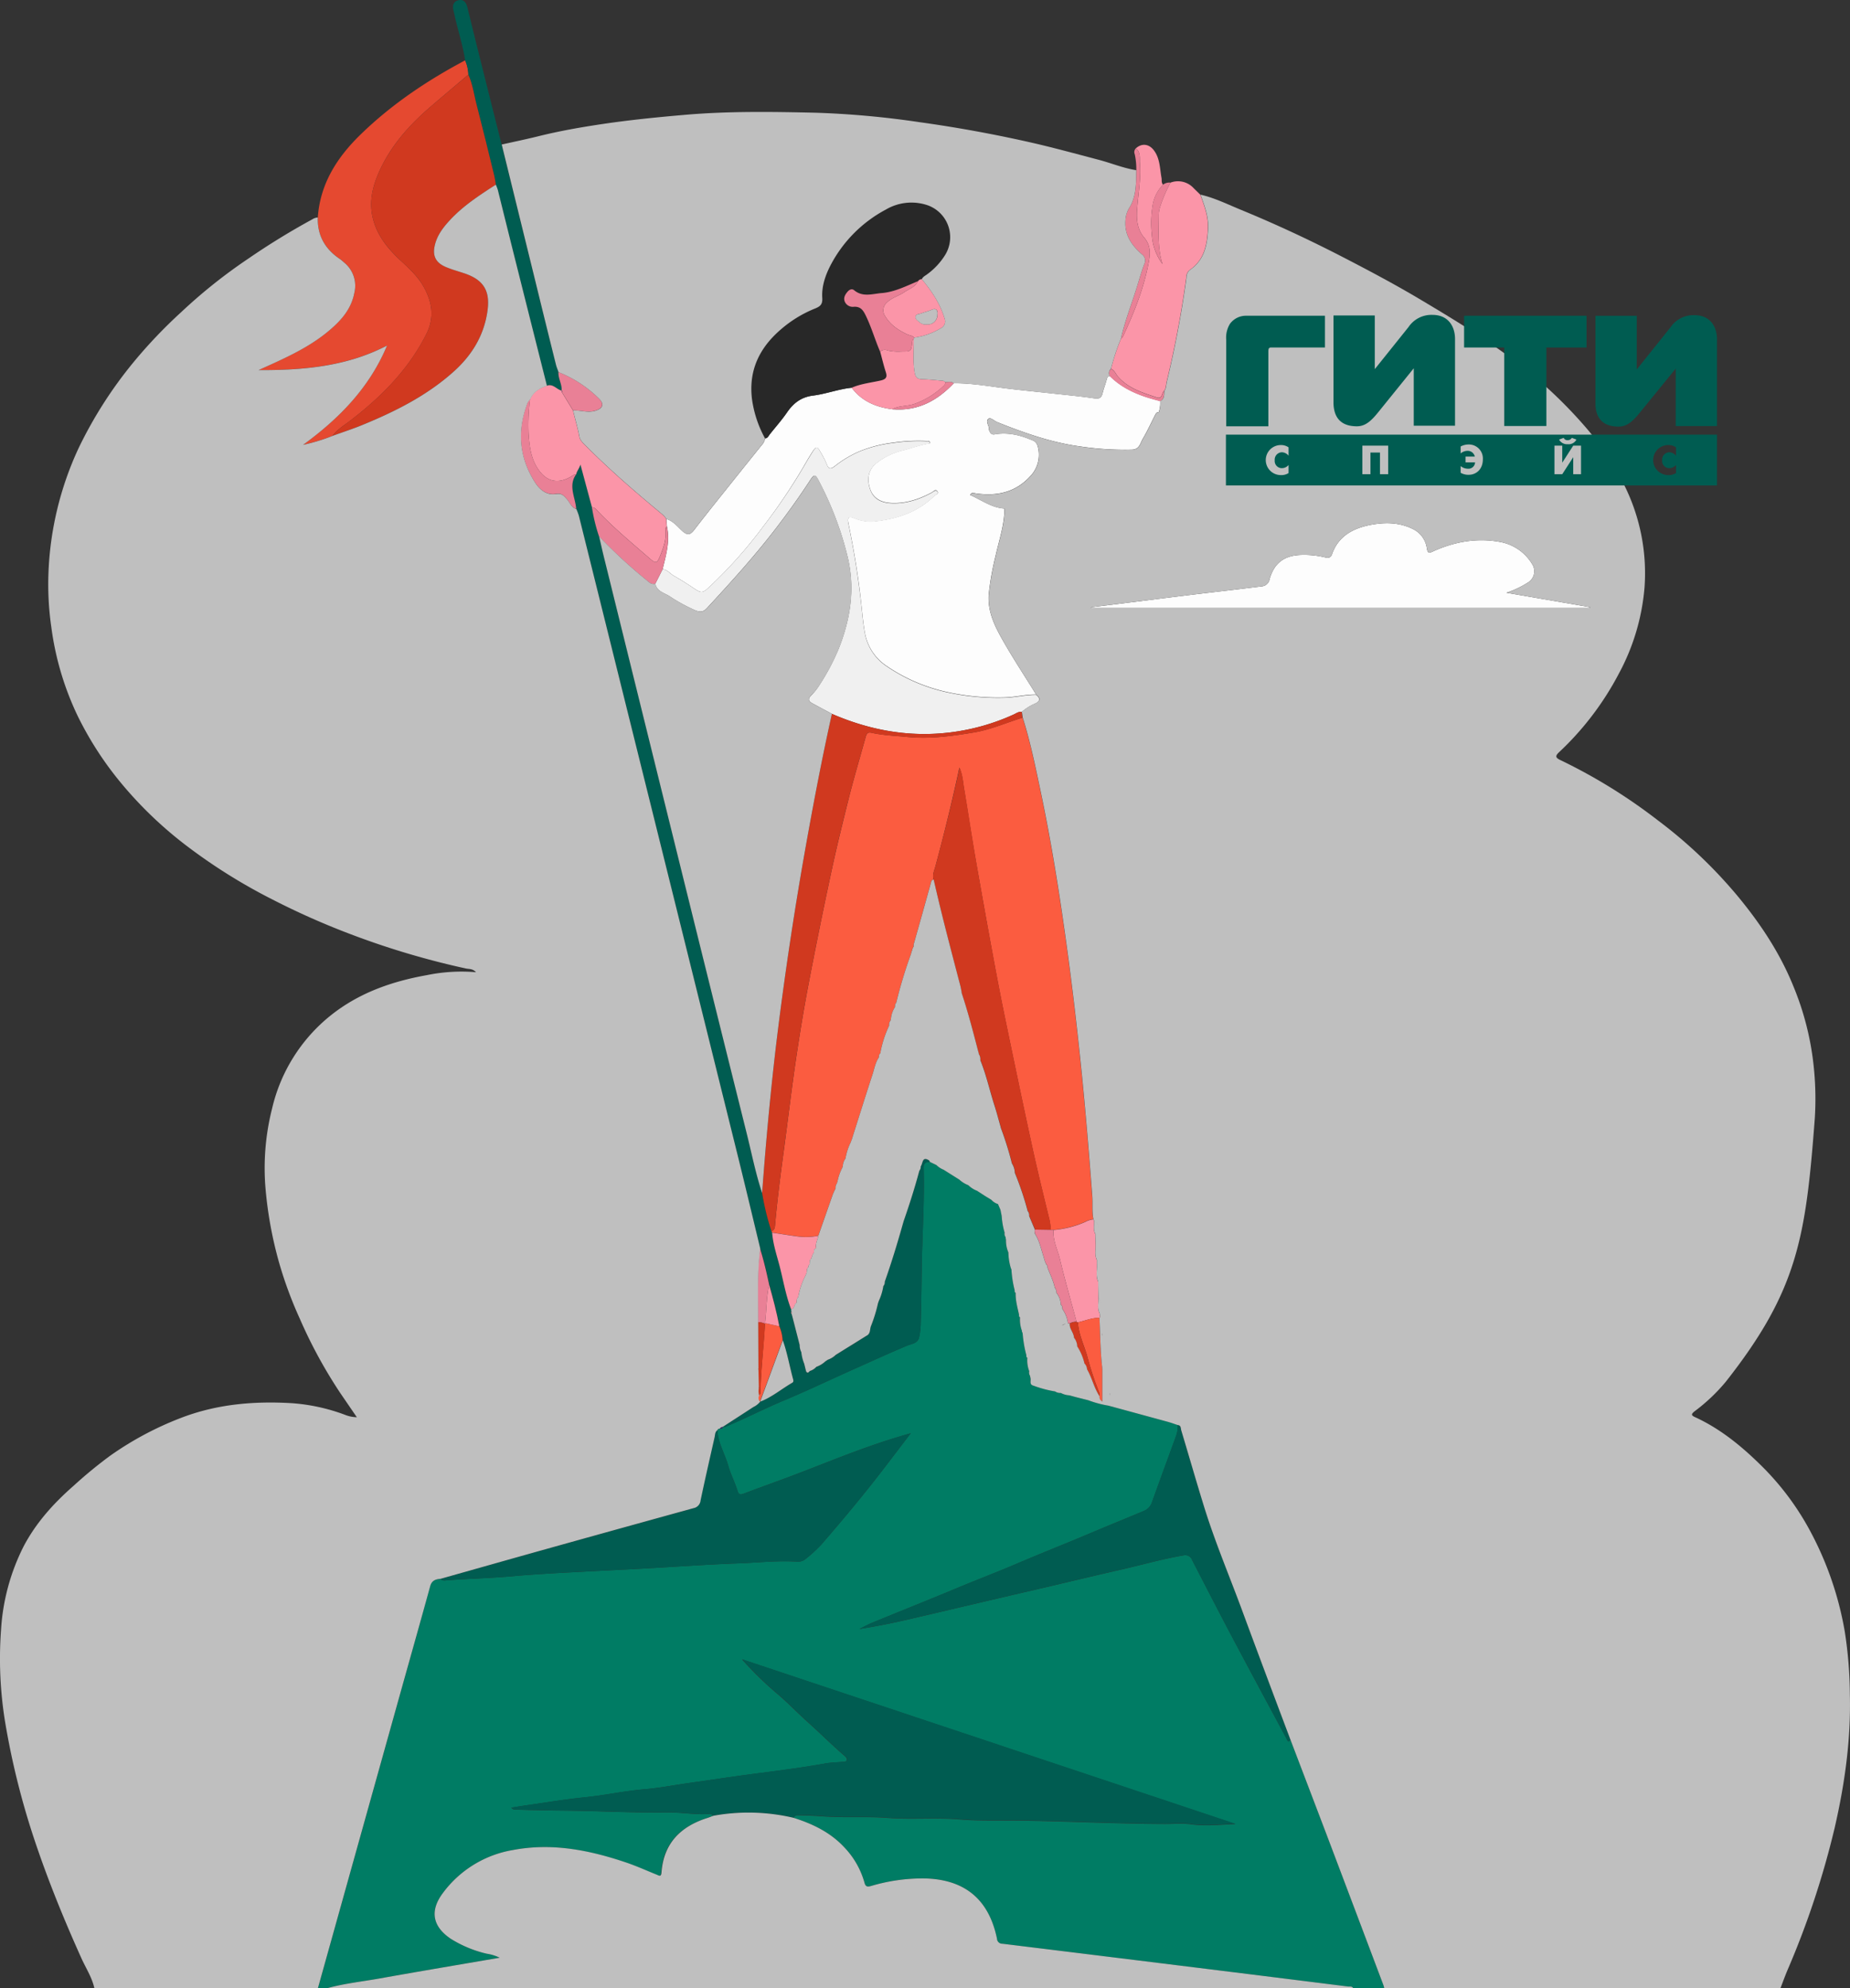 <?xml version="1.0" encoding="UTF-8"?> <svg xmlns="http://www.w3.org/2000/svg" viewBox="0 0 640.81 688.85"><rect x="0" y="0" width="640.81" height="688.85" fill="#333333" stroke="none"/> <defs> <style>.cls-1{fill:#e54930;}.cls-2{fill:#fb95a8;}.cls-3{fill:#005c51;}.cls-4{fill:#e98096;}.cls-5{fill:#007c64;}.cls-6{fill:#d0391f;}.cls-7{fill:#fb5c40;}.cls-8{fill:#312666;}.cls-9{fill:#fdfdfd;}.cls-10{fill:#f0f0f0;}.cls-11{fill:#282828;}.cls-12{fill:#bfbfbf;}</style> </defs> <g id="Слой_2" data-name="Слой 2"> <g id="Слой_1-2" data-name="Слой 1"> <path class="cls-1" d="M115.16,151a63.75,63.75,0,0,1-10.18,3.1c12.52-9.11,23-19.81,29.1-34.42-14,7.3-29.07,8.58-44.52,8.52,2.43-1.1,4.88-2.18,7.29-3.32,6.26-2.94,12.34-6.19,17.61-10.76,4-3.43,7.28-7.31,8.28-12.69a10.35,10.35,0,0,0-3.57-10.53,14.19,14.19,0,0,0-1.34-1.12c-5.17-3.43-7.93-8.14-7.75-14.44.82-11.71,6.69-20.83,14.82-28.74,10.74-10.44,23-18.68,36.22-25.69a13.53,13.53,0,0,1,1.12,4.94C158,29.45,153.78,33,149.56,36.63c-7.73,6.57-14.4,14-18.48,23.45-2,4.66-3.17,9.56-2.09,14.78,1.32,6.33,5.09,11,9.64,15.27,3,2.78,6,5.5,8.06,9.1,3,5.33,3.9,10.73,1,16.51-6.16,12.23-15.49,21.62-26.17,29.86C119.31,147.3,116.88,148.75,115.16,151Z"></path> <path class="cls-2" d="M384.83,127.77a78.76,78.76,0,0,1,3.45-10.44c.23-.23.54-.42.67-.69,3.85-8.24,7.23-16.65,8.92-25.65.6-3.16.78-6-1.63-8.78-2.11-2.46-2.61-5.73-2.4-9.12.34-5.52,1.44-11,1-16.55-.14-1.75.34-3.78-1.41-5.14,2.08-1.87,4.58-1.59,6.31.75,2.08,2.82,2,6.24,2.59,9.48.14.79-.11,1.68.54,2.36a13.14,13.14,0,0,0-3.64,7.4A37.17,37.17,0,0,0,399,81.54a18.69,18.69,0,0,0,3.68,9.94c-1.83-5.67-1.29-11.47-1.32-17.22a10.08,10.08,0,0,1,.56-2.85,49,49,0,0,1,3.52-8.14,7.35,7.35,0,0,1,8.05,1.95l2.27,2.21c1.37,3.81,2.86,7.56,2.65,11.77-.28,5.65-1.25,10.9-6.37,14.37a3.41,3.41,0,0,0-1.13,2.67,364.7,364.7,0,0,1-6.81,36.06c-.24,1-.15,2.17-.83,3.09-1,.61-.5,3-2.6,2.29-4.88-1.62-9.81-3.11-13.4-7.17C386.48,129.59,386.08,128.29,384.83,127.77Z"></path> <path class="cls-3" d="M162.24,25.87a13.53,13.53,0,0,0-1.12-4.94c-.83-5.51-2.65-10.79-3.79-16.23-.08-.41-.2-.81-.29-1.21-.36-1.57,0-2.93,1.65-3.38,1.87-.49,2.77.72,3.18,2.34.93,3.7,1.81,7.42,2.73,11.13q4.56,18.24,9.15,36.49,5.75,23.37,11.5,46.75,3.65,14.78,7.33,29.54c.22.87.59,1.71.89,2.57-.15,2.22,1.26,4.17,1.1,6.4-1.78-.39-3-2.53-5.17-1.68Q184,112.07,178.58,90.46q-3.08-12.31-6.13-24.63a16.66,16.66,0,0,0-.7-1.85c-.17-1-.27-2-.51-2.94-2-8.06-4-16.12-6-24.16C164.25,33.2,163.81,29.38,162.24,25.87Z"></path> <path class="cls-4" d="M393.43,51.4c1.75,1.36,1.27,3.39,1.41,5.14.44,5.55-.66,11-1,16.55-.21,3.39.29,6.66,2.4,9.12,2.41,2.81,2.23,5.62,1.63,8.78-1.69,9-5.07,17.41-8.92,25.65-.13.27-.44.46-.67.69C389.69,111,392.11,105,394,98.81c.75-2.46,1.46-4.93,2.37-7.33a2.68,2.68,0,0,0-.91-3.43c-3.47-3.08-6-6.66-5.62-11.64a9,9,0,0,1,1.25-4.26c2.58-4.07,2.4-8.65,2.51-13.18a24.47,24.47,0,0,0-.54-5.53A1.85,1.85,0,0,1,393.43,51.4Z"></path> <path class="cls-4" d="M405.46,63.27a49,49,0,0,0-3.52,8.14,10.08,10.08,0,0,0-.56,2.85c0,5.75-.51,11.55,1.32,17.22A18.69,18.69,0,0,1,399,81.54a37.17,37.17,0,0,1,.21-10.15,13.14,13.14,0,0,1,3.64-7.4A3.6,3.6,0,0,1,405.46,63.27Z"></path> <path class="cls-5" d="M447,602.75q6.21,16.29,12.41,32.59,9.93,26.24,19.81,52.48a7.53,7.53,0,0,1,.26,1l-10.71,0c-.41-.75-1.17-.48-1.78-.56q-29.56-3.71-59.13-7.36-30.31-3.75-60.64-7.47a1.82,1.82,0,0,1-1.89-1.75C342.51,657.89,334,651,320,650.78a62.53,62.53,0,0,0-18.2,2.6c-1.36.38-2,.34-2.4-1.27a28.93,28.93,0,0,0-6.85-12c-4.84-5.25-11-8.22-17.65-10.32.49-1.12,1.51-.85,2.38-.85,2.91,0,5.79.23,8.69.41,7.12.45,14.26-.07,21.42.47,8.27.63,16.6-.18,24.91.53,6.61.57,13.29.34,19.92.41,17.11.19,34.21,1.11,51.32,1.16,3,0,6.05-.31,9,.11,5.14.74,10.24.11,15.44-.08L257,574.88a120.65,120.65,0,0,0,12,11.75c3.69,3.09,7,6.58,10.54,9.77,4.39,3.93,8.56,8.1,13,11.93.44.38.93.83.74,1.48s-.92.56-1.48.61c-2.06.18-4.15.21-6.17.58-10.25,1.85-20.6,3-30.89,4.42-5.72.82-11.44,1.66-17.16,2.47-4.74.68-9.47,1.58-14.23,2-6.93.56-13.72,2.09-20.63,2.78s-13.58,1.83-20.36,2.79c-1.7.23-3.38.53-5.25.82a1.63,1.63,0,0,0,1.62.66q8.59.27,17.18.35c11.8.14,23.59.8,35.4.64,4.74-.07,9.43.86,14.17.52a1.44,1.44,0,0,1,1.52.64c-.7.26-1.38.55-2.09.77-9.28,2.93-15.12,8.78-15.89,18.85-.13,1.72-.87,1.11-1.73.76-3.54-1.43-7-3-10.65-4.23-12.67-4.27-25.55-6.82-39-4.29A38,38,0,0,0,153.29,656c-4.5,6.1-3.4,11.52,2.91,15.73a41.12,41.12,0,0,0,12.38,5.13,15.3,15.3,0,0,1,4.5,1.39c-14.07,2.42-27.84,4.73-41.58,7.19-6.11,1.09-12.3,1.73-18.29,3.41h-3.08q14.24-51,28.49-102c3.46-12.41,7-24.8,10.33-37.23.57-2.1,1.92-2.44,3.64-2.61.64.78,1.55.54,2.33.48,7.5-.56,15-.73,22.53-1.4,8-.72,16-1.13,24-1.55,8.92-.47,17.85-.89,26.77-1.42,9.25-.56,18.51-1.17,27.77-1.5,6.54-.24,13.08-1,19.65-.61a4.24,4.24,0,0,0,3.1-.67,48.7,48.7,0,0,0,5.55-5c7.75-8.94,15.33-18,22.51-27.44l8.65-11.33c-7.17,2-14,4.34-20.78,6.88s-13.49,5.26-20.27,7.82c-5.56,2.11-11.19,4.07-16.75,6.2-1.36.52-1.79.34-2.24-1.11-.9-2.91-2.36-5.65-3.17-8.57-1.16-4.14-3.55-7.89-3.76-12.3.08-.4.36-.51.73-.5s1.05,0,1.19-.67l-.09,0a1.87,1.87,0,0,0,1.44-.21c6.55-2.76,12.87-6,19.44-8.78,8.48-3.54,16.77-7.53,25.17-11.26,6-2.66,11.88-5.39,17.91-7.9,1.42-.59,3.63-.74,4.09-2.85a24.49,24.49,0,0,0,.54-4.43c.21-6.8.27-13.62.38-20.42.19-11.13.95-22.26.65-33.4a2.08,2.08,0,0,0,0-.25c-.14-1.58.55-2.36,2.15-2.3l2.28,1.09a7.46,7.46,0,0,0,2.5,1.63l5.42,3.41a9.85,9.85,0,0,0,3.13,1.94,8.77,8.77,0,0,0,3,1.93c1,.63,1.93,1.25,2.9,1.87l2.06,1.25a5.22,5.22,0,0,0,2.32,1.49c.28.67.57,1.33.85,2l.39,1.93.06.49a25.68,25.68,0,0,0,1,5.5,1.9,1.9,0,0,0,.34,1.53c0,.33.09.65.13,1a10.44,10.44,0,0,0,.82,4.31,20.78,20.78,0,0,0,.79,5.2l.28.79a37.14,37.14,0,0,0,1.14,7.19.7.7,0,0,0,.32.83c-.09,2.63.65,5.13,1.19,7.66a.72.72,0,0,0,.32.83,11.19,11.19,0,0,0,.66,4.66c0,.08-.07.17,0,.24a2.58,2.58,0,0,0,.2.41.19.19,0,0,0,.05.24h0a41.76,41.76,0,0,0,1.3,7.61.72.72,0,0,0,.33.84,10.48,10.48,0,0,0,.65,4.64,2.16,2.16,0,0,0,.26,1.57c.07.31.13.62.2.93.17.9-.49,2.14,1,2.51a39.56,39.56,0,0,0,7.49,2,3.27,3.27,0,0,0,2,.53,7.08,7.08,0,0,0,2.94.82l2.07.57,4.48,1.13a37,37,0,0,0,7,1.88q10.23,2.78,20.45,5.57c1.2.33,2.37.76,3.54,1.15a9.82,9.82,0,0,1-.59,3.91c-2.78,7.61-5.57,15.21-8.31,22.84a4.84,4.84,0,0,1-2.75,3c-6.07,2.55-12.17,5-18.24,7.59-8.53,3.6-17.14,7-25.66,10.64-6.83,2.93-13.79,5.57-20.65,8.43-9.85,4.11-19.76,8.06-29.63,12.11-1.51.62-2.93,1.43-4.4,2.15,6.14-.93,12.1-2.18,18-3.56,14.25-3.32,28.47-6.71,42.72-10,10.06-2.33,20.1-4.78,30.17-7.07,7.09-1.62,14.09-3.64,21.27-4.86a2.55,2.55,0,0,1,3.09,1.66c4.56,8.8,9.08,17.63,13.71,26.39,6.27,11.86,12.63,23.67,19,35.49C445.91,603,446.21,603.79,447,602.75Z"></path> <path class="cls-3" d="M248.5,495.48c.21,4.41,2.6,8.16,3.76,12.3.81,2.92,2.27,5.66,3.17,8.57.45,1.45.88,1.63,2.24,1.11,5.56-2.13,11.19-4.09,16.75-6.2,6.78-2.56,13.49-5.29,20.27-7.82s13.61-4.92,20.78-6.88l-8.65,11.33c-7.18,9.41-14.76,18.5-22.51,27.44a48.7,48.7,0,0,1-5.55,5,4.24,4.24,0,0,1-3.1.67c-6.57-.35-13.11.37-19.65.61-9.26.33-18.52.94-27.77,1.5-8.92.53-17.85.95-26.77,1.42-8,.42-16,.83-24,1.55-7.5.67-15,.84-22.53,1.4-.78.06-1.69.3-2.33-.48,11.75-3.31,23.5-6.65,35.26-9.94q26.18-7.32,52.37-14.54a3,3,0,0,0,2.4-2.68c1.54-7.32,3.21-14.61,4.86-21.91C247.67,497.05,247.58,496,248.5,495.48Z"></path> <path class="cls-6" d="M162.24,25.87c1.57,3.51,2,7.33,3,11,2.06,8,4.05,16.1,6,24.16.24,1,.34,2,.51,2.94-5.67,3.64-11.31,7.32-15.93,12.31-2.28,2.46-4.3,5.09-5.14,8.42-1,3.85.19,6.31,3.83,7.83,2,.84,4.08,1.41,6.13,2.09,6.9,2.26,9.23,6.13,8.19,13.25-1.23,8.47-5.42,15.24-11.68,20.86-9.29,8.34-20.27,13.84-31.7,18.52-3.38,1.39-6.86,2.51-10.29,3.76,1.72-2.27,4.15-3.72,6.35-5.42,10.68-8.24,20-17.63,26.17-29.86,2.91-5.78,2-11.18-1-16.51-2-3.6-5.11-6.32-8.06-9.1-4.55-4.28-8.32-8.94-9.64-15.27-1.08-5.22.07-10.12,2.09-14.78,4.08-9.41,10.75-16.88,18.48-23.45C153.78,33,158,29.45,162.24,25.87Z"></path> <path class="cls-3" d="M322.1,402.54c-1.6-.06-2.29.72-2.15,2.3a2.08,2.08,0,0,1,0,.25c.3,11.14-.46,22.27-.65,33.4-.11,6.8-.17,13.62-.38,20.42a24.49,24.49,0,0,1-.54,4.43c-.46,2.11-2.67,2.26-4.09,2.85-6,2.51-12,5.24-17.91,7.9-8.4,3.73-16.69,7.72-25.17,11.26-6.57,2.74-12.89,6-19.44,8.78a1.87,1.87,0,0,1-1.44.21L261,487.45a6.53,6.53,0,0,0,2.33-1.84l0,0c4.07-1.55,7.37-4.4,11.09-6.54.55-.31.44-.79.3-1.31-1.22-4.47-2-9.07-3.54-13.45a14.73,14.73,0,0,0-1.15-4.8c-.91-4.85-2.17-9.63-3.52-14.38-.9-4.25-1.88-8.49-3.19-12.63-2.46-10.19-4.88-20.38-7.39-30.56q-19.47-78.6-39-157.18-8.2-33.06-16.43-66.11a20.57,20.57,0,0,0-.88-2.33c-.27-4-2.84-8,0-12,.28-1.19,1.16-2.13,1.47-3.36l4,14.84a60.51,60.51,0,0,0,2.44,10c.66,2.83,1.28,5.67,2,8.49Q222,244.9,234.52,295.51q12,48.56,24.11,97.1c1.73,6.92,3.1,13.94,5.36,20.73a86.77,86.77,0,0,0,3.25,13.22l.22.47c.29,4,1.61,7.75,2.58,11.58,1.28,5,2.12,10.16,4,15l.08.89c0,.07-.09.15-.08.22a3.36,3.36,0,0,0,.14.45c.18.64.35,1.28.52,1.93.77,3,1.53,5.95,2.29,8.92a5.4,5.4,0,0,0,.58,2.5,14.48,14.48,0,0,0,1,4l.63,2.57c.49.95.9.36,1.32-.07a4.81,4.81,0,0,0,2.24-1.43,8.77,8.77,0,0,0,3.11-1.88l.87-.58a7.58,7.58,0,0,0,2.75-1.69l1.08-.67,2.92-1.82,1.63-1,5-3.12c1.39-.65,1.15-2.07,1.51-3.21a51.92,51.92,0,0,0,2.48-8l.35-1a18.57,18.57,0,0,0,1.51-5,2,2,0,0,0,.49-1.5c2.32-6.56,4.34-13.2,6.23-19.9l.31-1.08c2-5.76,3.87-11.58,5.44-17.49a2.09,2.09,0,0,0,.48-1.5c.8-1,.43-3.74,3-2C322,402.25,322.05,402.39,322.1,402.54Z"></path> <path class="cls-2" d="M205.05,175.78l-4-14.84c-.31,1.23-1.19,2.17-1.47,3.36a2.79,2.79,0,0,0-.93.27c-5.07,3.42-9.47,2.59-12.68-2.68-2.14-3.52-2.61-7.59-2.89-11.62a72.22,72.22,0,0,1,.5-11.94c1.12-2.57,3.27-3.86,5.81-4.68,2.18-.85,3.39,1.29,5.17,1.68l0,0a3.42,3.42,0,0,0,0,.46l3.93,6.43c.7,3,1.62,6,2.19,9.12.25,1.34,1.47,2.35,2.47,3.36,8.28,8.34,17.19,16,26.21,23.49a7.05,7.05,0,0,1,1.45,1.65c0,.83.09,1.67.14,2.51-.58.52-.47,1.22-.43,1.86.22,2.82-.69,5.4-1.69,7.95-1.26,3.19-1.57,3.27-4.15,1-5.94-5.17-12-10.19-17.45-15.91C206.64,176.62,206.11,175.78,205.05,175.78Z"></path> <path class="cls-4" d="M183.59,138.33a72.22,72.22,0,0,0-.5,11.94c.28,4,.75,8.1,2.89,11.62,3.21,5.27,7.61,6.1,12.68,2.68a2.79,2.79,0,0,1,.93-.27c-2.86,4-.29,8,0,12-1.76-.54-2.25-2.31-3.33-3.5s-1.76-2-3.7-1.7c-3.21.54-5.66-1.49-7.26-4-5.57-8.7-6.26-18-2.58-27.6A5.72,5.72,0,0,1,183.59,138.33Z"></path> <path class="cls-7" d="M269.94,459.48a14.46,14.46,0,0,1,1.14,4.8q-3.91,10.65-7.84,21.3l0,0a1.67,1.67,0,0,1-.37-2.16c.19-.25.53-.49.54-.74.1-8,1.12-16,1.55-24.07a1,1,0,0,1,0-.25Z"></path> <path class="cls-4" d="M263.23,432.47c1.31,4.14,2.29,8.38,3.19,12.63-1,4.37-.88,8.86-1.42,13.29a1,1,0,0,0,0,.25,5.71,5.71,0,0,0-2.47-.58C262.56,449.53,262.18,441,263.23,432.47Z"></path> <path class="cls-6" d="M262.53,458.06a5.71,5.71,0,0,1,2.47.58c-.43,8-1.45,16-1.55,24.07,0,.25-.35.49-.54.74a4.89,4.89,0,0,1-.13-2.49l.13-.18-.15-.18q-.06-3.06-.14-6.11c.05,0,.15-.1.14-.11a1.32,1.32,0,0,0-.15-.29Q262.58,466.08,262.53,458.06Z"></path> <path class="cls-8" d="M250.42,494.31c-.14.68-.68.65-1.19.67A1.56,1.56,0,0,1,250.42,494.31Z"></path> <path class="cls-7" d="M262.76,480.6l.15.18-.13.18A.22.22,0,0,1,262.76,480.6Z"></path> <path class="cls-7" d="M262.61,474.09a1.32,1.32,0,0,1,.15.29s-.09.07-.14.11A.3.3,0,0,1,262.61,474.09Z"></path> <path class="cls-7" d="M267.46,427c-.08-.15-.15-.31-.22-.47,1-.31,1.15-1.16,1.22-2,.74-8.57,1.84-17.1,3-25.62,1.41-10.41,2.63-20.84,4.15-31.23,1.32-9,2.79-18,4.49-26.9q3.72-19.5,7.9-38.91c1.85-8.66,4-17.27,6.14-25.86,1.75-6.9,3.8-13.74,5.69-20.61.29-1,.6-1.86,2-1.55,4.14.93,8.36,1.06,12.56,1.47,7.87.76,15.52-.33,23.2-1.61,5.75-1,11.07-3.39,16.62-5.07,2.6,8.17,4.31,16.56,6.08,24.93,2.65,12.52,4.87,25.14,6.8,37.8q3.69,24.29,6.33,48.71c2,18,3.51,36.08,4.88,54.16.21,2.71-.13,5.45.39,8.15a7.93,7.93,0,0,0-2.8.9,34.06,34.06,0,0,1-11,2.8l-.94,0a22.61,22.61,0,0,0-.44-3.45c-2.09-8.6-4.22-17.2-6.1-25.85-3.22-14.8-6.3-29.62-9.37-44.45-1.47-7.12-2.83-14.28-4.15-21.44q-3.07-16.71-6-33.45c-1.42-8.14-2.64-16.32-4-24.47-.37-2.19-.45-4.47-1.58-7.06C329.78,277.81,327,289,324,300.19c-.4,1.49-1.14,2.95-.58,4.56a.87.87,0,0,0-.87.7q-3,10.86-6.08,21.71l0,.7-.38.78a.42.42,0,0,0-.08.44l-.25.51c-.08.35-.17.7-.26,1.05a158.45,158.45,0,0,0-5,16.5l-.08.12.08.11a1.42,1.42,0,0,0-.47,1.29l-.09.12.06.13a9,9,0,0,0-1.42,4.23.32.32,0,0,0-.06.37,2.26,2.26,0,0,0-.56,1.67l0,.18a39.27,39.27,0,0,0-2.91,8.77l-.09.73a1.58,1.58,0,0,0-.54,1.31l0,.17c-1.24,1.82-1.57,4-2.23,6-2.47,7.56-4.84,15.16-7.25,22.75a.4.4,0,0,0-.14.41,19.93,19.93,0,0,0-1.89,5.57l-.07.12.09.1a4.66,4.66,0,0,0-1,2.78q-.17.09-.06.27a17.92,17.92,0,0,0-1.83,5.22.32.32,0,0,0-.1.38,2.34,2.34,0,0,0-.53,1.65v.2a21.23,21.23,0,0,0-.94,2c-1.68,4.76-3.33,9.52-5,14.28a20.26,20.26,0,0,1-6.59.34C273.74,428,270.6,427.5,267.46,427Z"></path> <path class="cls-9" d="M231,182.32c-.05-.84-.09-1.68-.14-2.51,2.33.7,3.81,2.63,5.48,4.15s2.72,1.42,4-.23q5-6.45,10.14-12.84,6.64-8.32,13.33-16.63a4.4,4.4,0,0,0,1.2-2.39c.91,0,1.18-.82,1.63-1.38,2-2.53,4.19-5,6-7.63,2.22-3.25,4.89-5.29,9-5.81,4.51-.56,8.82-2.26,13.38-2.71,3.51,4.68,8.42,6.71,14,7.43,8.7.79,15.54-2.85,21.35-9,6.4-.05,12.68,1.13,19,1.89,5,.6,10,1.08,15,1.63s9.87,1,14.77,1.72c1.8.27,2.41-.31,2.79-1.85s1-3.15,1.43-4.75c.17-.63.36-1.09,1.07-1.15,4.85,4.83,11,7.06,17.43,8.65a9.21,9.21,0,0,1-.49,3.86c-.7,0-1,.51-1.26,1-1.42,2.79-2.72,5.64-4.31,8.33-.88,1.49-1.08,3.6-3.76,3.69a104.89,104.89,0,0,1-18.34-1.19c-9.8-1.38-19.11-4.69-28.28-8.36-1.05-.42-2.29-1.79-3.09-1.13-1.11.92.41,2.43.23,3.73,0,.22.18.46.29.69a1.38,1.38,0,0,0,1.73.93c4.48-.75,8.72.24,12.82,2a2.92,2.92,0,0,1,1.94,1.81,10.75,10.75,0,0,1-2.22,10.44c-5.16,5.85-11.79,7.32-19.21,6.21-.62-.1-1.27-.53-1.89.56,4,1.75,7.42,4.42,11.91,4.71,0,5.62-1.86,10.9-3.05,16.29a97.66,97.66,0,0,0-2.4,13.41c-.48,6.26,2.39,11.64,5.37,16.82,3.5,6.08,7.36,11.95,11.06,17.92-3.66-.07-7.23.9-10.86,1a81.85,81.85,0,0,1-20-1.88,59.67,59.67,0,0,1-21.29-9.26,17.45,17.45,0,0,1-7.19-11.3c-.6-3.3-.87-6.72-1.25-10.08-1-9.35-2.55-18.64-4.45-27.87-.43-2.06.14-2.58,2.11-1.7a14.68,14.68,0,0,0,7.54,1c7.48-.86,14.51-3.25,20.07-8.74.47-.47,1.72-.72,1.09-1.61s-1.36.11-1.94.42c-4.39,2.36-8.95,3.89-14,3.66-3.65-.17-6.19-1.68-7.26-4.64-1.34-3.71-.7-7,2.14-9.22a23.28,23.28,0,0,1,8.61-4.27c3.32-.82,6.54-2.07,10-2.59-.26-1-.85-.75-1.3-.78a59.81,59.81,0,0,0-11.66.6A44.59,44.59,0,0,0,298,156.24a37.26,37.26,0,0,0-8.89,5.27c-1.28,1-2.14,1.13-2.74-.7a33.51,33.51,0,0,0-2.29-4.41c-1.07-2.12-1.66-1.37-2.57,0s-1.94,3.11-2.82,4.67A203.48,203.48,0,0,1,264,182.88a156.62,156.62,0,0,1-18.22,20.4c-2.44,2.29-2.8,2.32-5.69.37-2.19-1.49-4.46-2.88-6.75-4.21-1.28-.73-2.18-2.13-3.84-2.18C230.68,192.35,232.18,187.47,231,182.32Z"></path> <path class="cls-9" d="M521.8,205.35l28.93,5,0,.3H378l0-.28L391,208.76c6.23-.78,12.45-1.57,18.68-2.33,6.07-.75,12.15-1.45,18.22-2.17l9.1-1.11a3,3,0,0,0,2.77-2.55c1.65-5.7,5.27-8.26,11.18-8.35a30.78,30.78,0,0,1,8.12.87c1.12.28,1.89.1,2.33-1.15,2.16-6.18,7.16-8.87,13.09-10.08,5.11-1,10.2-1,15.05,1.46a8.68,8.68,0,0,1,4.7,6.6c.32,1.88.78,1.7,2.14,1.08,7.51-3.4,15.34-4.8,23.5-3.22a16.37,16.37,0,0,1,10.88,7.69,4.55,4.55,0,0,1-1.3,6.18A32.9,32.9,0,0,1,521.8,205.35Z"></path> <path class="cls-10" d="M229.49,197.26c1.66.05,2.56,1.45,3.84,2.18,2.29,1.33,4.56,2.72,6.75,4.21,2.89,1.95,3.25,1.92,5.69-.37A156.62,156.62,0,0,0,264,182.88a203.48,203.48,0,0,0,14.72-21.76c.88-1.56,1.84-3.14,2.82-4.67s1.5-2.17,2.57,0a33.51,33.51,0,0,1,2.29,4.41c.6,1.83,1.46,1.67,2.74.7a37.26,37.26,0,0,1,8.89-5.27,44.59,44.59,0,0,1,11.23-2.82,59.81,59.81,0,0,1,11.66-.6c.45,0,1-.18,1.3.78-3.43.52-6.65,1.77-10,2.59a23.28,23.28,0,0,0-8.61,4.27c-2.84,2.19-3.48,5.51-2.14,9.22,1.07,3,3.61,4.47,7.26,4.64,5.08.23,9.64-1.3,14-3.66.58-.31,1.38-1.22,1.94-.42s-.62,1.14-1.09,1.61c-5.56,5.49-12.59,7.88-20.07,8.74a14.68,14.68,0,0,1-7.54-1c-2-.88-2.54-.36-2.11,1.7,1.9,9.23,3.41,18.52,4.45,27.87.38,3.36.65,6.78,1.25,10.08a17.45,17.45,0,0,0,7.19,11.3,59.67,59.67,0,0,0,21.29,9.26,81.85,81.85,0,0,0,20,1.88c3.63-.08,7.2-1.05,10.86-1,1.52,1.23,1.47,2.21-.4,3.05a17.6,17.6,0,0,0-4.59,2.89c-1.08-.21-1.91.47-2.79.87a75,75,0,0,1-21.95,6.2c-14.28,1.76-27.9-.74-41-6.42-2.26-1.22-4.54-2.42-6.8-3.66-1.24-.69-1.66-1.46-.42-2.69a21.53,21.53,0,0,0,3-3.82,76.74,76.74,0,0,0,6.49-12.26c4.13-10.33,5.77-20.82,3.19-31.8a114,114,0,0,0-10.09-26.61c-1.14-2.2-1.54-2.24-2.91-.14-3.83,5.88-7.9,11.56-12.19,17.12-7.35,9.53-15.43,18.41-23.58,27.23-1.34,1.46-2.49,1.39-4.11.73a59.27,59.27,0,0,1-8.92-4.9c-1.76-1.11-4.35-1.65-4.85-4.3C227.84,200.57,228.66,198.92,229.49,197.26Z"></path> <path class="cls-6" d="M288.16,247.32c13.12,5.68,26.74,8.18,41,6.42a75,75,0,0,0,21.95-6.2c.88-.4,1.71-1.08,2.79-.87.1.67.19,1.35.29,2-5.55,1.68-10.87,4.11-16.62,5.07-7.68,1.28-15.33,2.37-23.2,1.61-4.2-.41-8.42-.54-12.56-1.47-1.41-.31-1.72.5-2,1.55-1.89,6.87-3.94,13.71-5.69,20.61-2.18,8.59-4.29,17.2-6.14,25.86q-4.17,19.41-7.9,38.91c-1.7,8.92-3.17,17.9-4.49,26.9-1.52,10.39-2.74,20.82-4.15,31.23-1.15,8.52-2.25,17.05-3,25.62-.07.82-.24,1.67-1.22,2A86.77,86.77,0,0,1,264,413.34c1.32-18.09,3-36.15,5.18-54.15q3.88-31.45,9.35-62.67C281.43,280.06,284.54,263.64,288.16,247.32Z"></path> <path class="cls-2" d="M364.93,426.14a34.06,34.06,0,0,0,11-2.8,7.93,7.93,0,0,1,2.8-.9c.09.21.18.43.26.64.07,1.51-.4,3.07.43,4.5,0,1.17.07,2.33.1,3.5.09,1.83-.47,3.71.42,5.49,0,.5,0,1,0,1.5.13,2-.47,4.05.45,6l.09,5.51c.1,1.83-.5,3.71.43,5.47.06.5.13,1,.19,1.51l-.13,0-.14,0c-2.61,0-5,1-7.48,1.58a3.16,3.16,0,0,1-.43-.16c-1.93-7.16-4-14.28-5.72-21.49C366.4,433.05,364.61,429.82,364.93,426.14Z"></path> <path class="cls-4" d="M401.86,139c-6.45-1.59-12.58-3.82-17.43-8.65a2,2,0,0,1,.4-2.53c1.25.52,1.65,1.82,2.46,2.74,3.59,4.06,8.52,5.55,13.4,7.17,2.1.7,1.59-1.68,2.6-2.29C403.14,136.71,403.42,138.2,401.86,139Z"></path> <path class="cls-11" d="M295,134.34c-4.56.45-8.87,2.15-13.38,2.71-4.07.52-6.74,2.56-9,5.81-1.81,2.66-4,5.1-6,7.63-.45.56-.72,1.36-1.63,1.38a39.36,39.36,0,0,1-4.48-13.4c-1.3-10,2.48-17.88,9.9-24.28a41.83,41.83,0,0,1,11.85-7.28c1.81-.72,2.71-1.41,2.57-3.69-.26-4,1.07-7.89,2.94-11.46A45.9,45.9,0,0,1,306.85,72.6a17.43,17.43,0,0,1,13.74-1.72,11.74,11.74,0,0,1,6.9,17.28,23.6,23.6,0,0,1-6.19,6.75c-.7.57-1.6.92-2,1.81a1.57,1.57,0,0,0-1.31.68c-4.11,1.71-8.14,3.8-12.65,4.18-3.19.27-6.54,1.5-9.51-1-.72-.6-1.6-.22-2.21.47-.84,1-1.53,2.09-1.05,3.39a3,3,0,0,0,3.23,1.87c2.12-.1,3.06,1,3.92,2.74,2.08,4.16,3.32,8.64,5.16,12.89.64,2.32,1.19,4.67,1.93,7,.58,1.78.07,2.5-1.75,2.92C301.67,132.59,298.18,132.93,295,134.34Z"></path> <path class="cls-2" d="M295,134.34c3.22-1.41,6.71-1.75,10.08-2.52,1.82-.42,2.33-1.14,1.75-2.92-.74-2.29-1.29-4.64-1.93-7a2.12,2.12,0,0,1,2.5-.49,16.12,16.12,0,0,0,4.89.37c3.36,0,3.36,0,3.72-3.42a1.29,1.29,0,0,1,.53-1c.06,4-.41,7.9.33,11.87.33,1.75,1.09,2.1,2.63,2.15,2.38.07,4.76.33,7.14.55.29,0,.56.29.84.44a1.77,1.77,0,0,1-.61,1.31,28.73,28.73,0,0,1-10,6.21c-2.57.93-5.4.57-7.84,1.88C303.38,141.05,298.47,139,295,134.34Z"></path> <path class="cls-2" d="M318,97.4a1.57,1.57,0,0,1,1.31-.68c3.44,4.15,6.41,8.57,7.94,13.81a2.59,2.59,0,0,1-1.31,3.15,23.92,23.92,0,0,1-9.26,3.29c-.64-.75-1.62-.76-2.43-1.13-3-1.41-5.77-3.2-7.54-6.14a3.56,3.56,0,0,1,.51-4.9c1.7-1.71,4-2.22,5.91-3.51C314.82,100.11,317,99.49,318,97.4Zm3.08,15a3.34,3.34,0,0,0,3.64-3.29c.16-1.29-.11-2.6-2.07-1.75-1.13.48-2.37.75-3.52,1.21-.72.29-1.88.16-2,1.17s1,1.45,1.6,2.07A3.19,3.19,0,0,0,321.05,112.41Z"></path> <path class="cls-4" d="M318,97.4c-1,2.09-3.15,2.71-4.87,3.89-1.89,1.29-4.21,1.8-5.91,3.51a3.56,3.56,0,0,0-.51,4.9c1.77,2.94,4.51,4.73,7.54,6.14.81.37,1.79.38,2.43,1.13a3.12,3.12,0,0,1-.15.39,1.29,1.29,0,0,0-.53,1c-.36,3.43-.36,3.45-3.72,3.42a16.12,16.12,0,0,1-4.89-.37,2.12,2.12,0,0,0-2.5.49c-1.84-4.25-3.08-8.73-5.16-12.89-.86-1.71-1.8-2.84-3.92-2.74a3,3,0,0,1-3.23-1.87c-.48-1.3.21-2.42,1.05-3.39.61-.69,1.49-1.07,2.21-.47,3,2.5,6.32,1.27,9.51,1C309.83,101.2,313.86,99.11,318,97.4Z"></path> <path class="cls-4" d="M198.51,142.19l-3.93-6.43s.14-.12.13-.15a1.87,1.87,0,0,0-.17-.31l0,0c.16-2.23-1.25-4.18-1.1-6.4a41.71,41.71,0,0,1,14.15,9.32c1.79,1.87,1.09,3.33-1.47,4.08S201.06,142.11,198.51,142.19Z"></path> <path class="cls-4" d="M309,141.77c2.44-1.31,5.27-1,7.84-1.88a28.73,28.73,0,0,0,10-6.21,1.77,1.77,0,0,0,.61-1.31c1,.06,2-.4,2.9.44C324.53,138.92,317.69,142.56,309,141.77Z"></path> <path class="cls-3" d="M447,602.75c-.75,1-1,.22-1.36-.36-6.32-11.82-12.68-23.63-19-35.49-4.63-8.76-9.15-17.59-13.71-26.39a2.55,2.55,0,0,0-3.09-1.66c-7.18,1.22-14.18,3.24-21.27,4.86-10.07,2.29-20.11,4.74-30.17,7.07-14.25,3.3-28.47,6.69-42.72,10-5.93,1.38-11.89,2.63-18,3.56,1.47-.72,2.89-1.53,4.4-2.15,9.87-4.05,19.78-8,29.63-12.11,6.86-2.86,13.82-5.5,20.65-8.43,8.52-3.64,17.13-7,25.66-10.64,6.07-2.56,12.17-5,18.24-7.59a4.84,4.84,0,0,0,2.75-3c2.74-7.63,5.53-15.23,8.31-22.84a9.82,9.82,0,0,0,.59-3.91c1.22.09,1,1.17,1.24,1.88,2.66,8.84,5.2,17.71,7.93,26.53,3.87,12.48,9,24.51,13.49,36.76C436,573.5,441.49,588.11,447,602.75Z"></path> <path class="cls-7" d="M373.35,458.13c2.49-.55,4.87-1.61,7.48-1.58.3,5.89.29,11.8,1,17.67l0,1.79v9.64c-.8-.59-1.07-1.13-.95-1.84a5,5,0,0,0-.17-1.47,102.73,102.73,0,0,1-4.19-12.75C375.38,465.8,373.63,462.16,373.35,458.13Z"></path> <path class="cls-3" d="M274.86,629.77a68,68,0,0,0-27.79-.72,1.44,1.44,0,0,0-1.52-.64c-4.74.34-9.43-.59-14.17-.52-11.81.16-23.6-.5-35.4-.64q-8.58-.09-17.18-.35a1.63,1.63,0,0,1-1.62-.66c1.87-.29,3.55-.59,5.25-.82,6.78-1,13.55-2.1,20.36-2.79s13.7-2.22,20.63-2.78c4.76-.38,9.49-1.28,14.23-2,5.72-.81,11.44-1.65,17.16-2.47,10.29-1.46,20.64-2.57,30.89-4.42,2-.37,4.11-.4,6.17-.58.56,0,1.26.13,1.48-.61s-.3-1.1-.74-1.48c-4.48-3.83-8.65-8-13-11.93-3.57-3.19-6.85-6.68-10.54-9.77a120.65,120.65,0,0,1-12-11.75l170.89,57c-5.2.19-10.3.82-15.44.08-2.93-.42-6-.1-9-.11-17.11,0-34.21-1-51.32-1.16-6.63-.07-13.31.16-19.92-.41-8.31-.71-16.64.1-24.91-.53-7.16-.54-14.3,0-21.42-.47-2.9-.18-5.78-.43-8.69-.41C276.37,628.92,275.35,628.65,274.86,629.77Z"></path> <path class="cls-2" d="M275.94,451.07a.53.53,0,0,0,0,.35c-1,.4-.59,2.05-1.9,2.21-1.87-4.86-2.71-10-4-15-1-3.83-2.29-7.59-2.58-11.58,3.14.47,6.28,1,9.43,1.4a20.26,20.26,0,0,0,6.59-.34c-.25,1.46-1.17,2.81-.74,4.39-.91.15-.79.85-.79,1.48l-.44.6-.51,1.51c-.7.51-.49,1.28-.59,2a1.1,1.1,0,0,0-.42,1c-.67.5-.47,1.28-.61,1.95l-.42,1a26.75,26.75,0,0,0-2.5,7.49h0C275.91,449.91,276,450.51,275.94,451.07Z"></path> <path class="cls-4" d="M227,202.22a2.41,2.41,0,0,1-2.29-.6,175.46,175.46,0,0,1-17.23-15.82,60.51,60.51,0,0,1-2.44-10c1.06,0,1.59.84,2.2,1.48,5.44,5.72,11.51,10.74,17.45,15.91,2.58,2.23,2.89,2.15,4.15-1,1-2.55,1.91-5.13,1.69-7.95,0-.64-.15-1.34.43-1.86,1.21,5.15-.29,10-1.48,14.94C228.66,198.92,227.84,200.57,227,202.22Z"></path> <path class="cls-2" d="M265,458.39c.54-4.43.44-8.92,1.42-13.29,1.35,4.75,2.61,9.53,3.52,14.38Z"></path> <path class="cls-2" d="M274.11,454.52a.45.45,0,0,1,.06.67,3.36,3.36,0,0,1-.14-.45C274,454.67,274.08,454.59,274.11,454.52Z"></path> <path class="cls-8" d="M194.54,135.3a1.87,1.87,0,0,1,.17.31s-.09.1-.13.15A3.42,3.42,0,0,1,194.54,135.3Z"></path> <path class="cls-6" d="M339,365.08a.43.43,0,0,0-.07-.46c-1.82-7-3.6-13.94-5.88-20.77l.09-.09-.06-.12c-.15-.72-.26-1.46-.45-2.18-3.19-12.2-6.43-24.4-9.21-36.71-.56-1.61.18-3.07.58-4.56,3-11.17,5.83-22.38,8.37-34.24,1.13,2.59,1.21,4.87,1.58,7.06,1.39,8.15,2.61,16.33,4,24.47q2.9,16.75,6,33.45c1.32,7.16,2.68,14.32,4.15,21.44,3.07,14.83,6.15,29.65,9.37,44.45,1.88,8.65,4,17.25,6.1,25.85a22.61,22.61,0,0,1,.44,3.45l-5.48-.09-2-4.75,0-.19a2,2,0,0,0-.52-1.54h0a107,107,0,0,0-4.46-13.26v-.19a6.44,6.44,0,0,0-1-3.06h0a113.16,113.16,0,0,0-3.85-12.35l0-.1c-.73-2.55-1.39-5.13-2.2-7.65-1.67-5.2-2.82-10.56-4.88-15.63v-.18A3.24,3.24,0,0,0,339,365.08Z"></path> <path class="cls-4" d="M358.51,426l5.48.09.94,0c-.32,3.68,1.47,6.91,2.27,10.34,1.69,7.21,3.79,14.33,5.72,21.49a4.62,4.62,0,0,0-2.36.58l-.62,0h0a11.19,11.19,0,0,0-2-5.14.31.31,0,0,0,0-.32,1.1,1.1,0,0,0-.49-1.05h0a6.84,6.84,0,0,0-1.5-4.11,2.9,2.9,0,0,0-.6-1.84c-.5-2.45-1.67-4.65-2.53-7a1,1,0,0,0-.4-1c-.15-.35-.29-.69-.44-1-.2-.66-.4-1.31-.59-2-.84-2.62-1.4-5.33-2.92-7.68,0-.27-.07-.54-.11-.81S358.47,426.21,358.51,426Z"></path> <path class="cls-6" d="M370.56,458.55a4.62,4.62,0,0,1,2.36-.58,3.16,3.16,0,0,0,.43.16c.28,4,2,7.67,3.17,11.46a102.73,102.73,0,0,0,4.19,12.75,5,5,0,0,1,.17,1.47c-1.92-2.9-2.61-6.37-4.34-9.36h0a3.1,3.1,0,0,0-.95-2.06l.05,0a19.19,19.19,0,0,0-2.54-5.94l.05-.08a5.42,5.42,0,0,0-1.13-2.88h0C371.94,461.69,370.41,460.37,370.56,458.55Z"></path> <path class="cls-12" d="M149,549.58c.57-2.1,1.92-2.44,3.64-2.61,11.75-3.31,23.5-6.65,35.26-9.94q26.18-7.32,52.37-14.54a3,3,0,0,0,2.4-2.68c1.54-7.32,3.21-14.61,4.86-21.91.19-.85.1-1.86,1-2.42.08-.4.36-.51.73-.5a1.55,1.55,0,0,1,1.12-.66c3.54-2.29,7.07-4.57,10.6-6.87a6.53,6.53,0,0,0,2.33-1.84l0,0c4.07-1.55,7.37-4.4,11.09-6.54.55-.31.44-.79.3-1.31-1.22-4.47-2-9.07-3.55-13.45q-3.91,10.65-7.84,21.3a1.69,1.69,0,0,1-.33-2.13,4.89,4.89,0,0,1-.13-2.49.22.22,0,0,1,0-.36l-.14-6.11a.3.3,0,0,1,0-.4l-.08-16c0-8.53-.35-17.08.7-25.59-2.46-10.19-4.88-20.38-7.39-30.56q-19.47-78.6-39-157.18-8.2-33.06-16.43-66.11a20.57,20.57,0,0,0-.88-2.33c-1.76-.54-2.25-2.31-3.33-3.5s-1.76-2-3.7-1.7c-3.21.54-5.66-1.49-7.26-4-5.57-8.7-6.26-18-2.58-27.6a5.72,5.72,0,0,1,.89-1.18c1.12-2.57,3.27-3.86,5.81-4.68Q184,112.07,178.58,90.46q-3.08-12.31-6.13-24.63a16.66,16.66,0,0,0-.7-1.85c-5.67,3.64-11.31,7.32-15.93,12.31-2.28,2.46-4.3,5.09-5.14,8.42-1,3.85.19,6.31,3.83,7.83,2,.84,4.08,1.41,6.13,2.09,6.9,2.26,9.23,6.13,8.19,13.25-1.23,8.47-5.42,15.24-11.68,20.86-9.29,8.34-20.27,13.84-31.7,18.52-3.38,1.39-6.86,2.51-10.29,3.76a63.75,63.75,0,0,1-10.18,3.1c12.52-9.11,23-19.81,29.1-34.42-14,7.3-29.07,8.58-44.52,8.52,2.43-1.1,4.88-2.18,7.29-3.32,6.26-2.94,12.34-6.19,17.61-10.76,4-3.43,7.28-7.31,8.28-12.69a10.35,10.35,0,0,0-3.57-10.53,14.19,14.19,0,0,0-1.34-1.12c-5.17-3.43-7.93-8.14-7.75-14.44a3.59,3.59,0,0,0-1.85.6A251.19,251.19,0,0,0,86,89.61a183,183,0,0,0-23.28,18.57,170.53,170.53,0,0,0-16.32,17.13,147.19,147.19,0,0,0-19.2,30,112.31,112.31,0,0,0-10.42,43.38,103.31,103.31,0,0,0,1,18.6,101.81,101.81,0,0,0,9.17,30.84,116.92,116.92,0,0,0,15.25,23.47,137.55,137.55,0,0,0,21.87,21,193.41,193.41,0,0,0,30.24,19,261.87,261.87,0,0,0,27,12,280.42,280.42,0,0,0,40,11.92c1.1.25,2.39,0,3.56,1.3a59.59,59.59,0,0,0-16.93,1C135.7,340,124.23,344,114.38,351.93A58.18,58.18,0,0,0,94.26,384,84,84,0,0,0,92,412.09a137.94,137.94,0,0,0,4.73,25.55,139.59,139.59,0,0,0,7.07,19.12,166.12,166.12,0,0,0,14.1,25.91L123.6,491a11.66,11.66,0,0,1-4.19-.87,65.59,65.59,0,0,0-18.37-4c-13.17-.78-26.14.34-38.63,5.21a111.77,111.77,0,0,0-24.26,13,155.41,155.41,0,0,0-12.67,10.42c-6.93,6.08-13,12.79-17.31,21A73.83,73.83,0,0,0,.35,564.82a136.26,136.26,0,0,0,1.46,32,268.74,268.74,0,0,0,10.3,41.11c4.62,13.77,10.09,27.18,16.05,40.42,1.55,3.45,3.67,6.67,4.53,10.42l77.44,0q14.24-51,28.49-102C142.08,574.4,145.59,562,149,549.58Z"></path> <path class="cls-12" d="M250.42,494.31h-.07l0,0Z"></path> <path class="cls-12" d="M192.58,126.36c.22.87.59,1.71.89,2.57a41.71,41.71,0,0,1,14.15,9.32c1.79,1.87,1.09,3.33-1.47,4.08s-5.09-.22-7.64-.14c.7,3,1.62,6,2.19,9.12.25,1.34,1.47,2.35,2.47,3.36,8.28,8.34,17.19,16,26.21,23.49a7.05,7.05,0,0,1,1.45,1.65c2.33.7,3.81,2.63,5.48,4.15s2.72,1.42,4-.23q5-6.45,10.14-12.84,6.64-8.32,13.33-16.63a4.4,4.4,0,0,0,1.2-2.39,39.36,39.36,0,0,1-4.48-13.4c-1.3-10,2.48-17.88,9.9-24.28a41.83,41.83,0,0,1,11.85-7.28c1.81-.72,2.71-1.41,2.57-3.69-.26-4,1.07-7.89,2.94-11.46A45.9,45.9,0,0,1,306.85,72.6a17.43,17.43,0,0,1,13.74-1.72,11.74,11.74,0,0,1,6.9,17.28,23.77,23.77,0,0,1-6.19,6.76c-.7.56-1.6.91-2,1.8,3.44,4.15,6.41,8.57,7.94,13.81a2.59,2.59,0,0,1-1.31,3.15,23.92,23.92,0,0,1-9.26,3.29,3.12,3.12,0,0,1-.15.39c.06,4-.41,7.9.33,11.87.33,1.75,1.09,2.1,2.63,2.15,2.38.07,4.76.33,7.14.55.29,0,.56.29.84.44,1,.06,2-.4,2.9.44,6.4-.05,12.68,1.13,19,1.89,5,.6,10,1.08,15,1.63s9.87,1,14.77,1.72c1.8.27,2.41-.31,2.79-1.85s1-3.15,1.43-4.75c.17-.63.36-1.09,1.07-1.15a2,2,0,0,1,.4-2.53,78.76,78.76,0,0,1,3.45-10.44C389.69,111,392.11,105,394,98.81c.75-2.46,1.46-4.93,2.37-7.33a2.68,2.68,0,0,0-.91-3.43c-3.47-3.08-6-6.66-5.62-11.64a9,9,0,0,1,1.25-4.26c2.58-4.07,2.4-8.65,2.51-13.18-4.52-.71-8.74-2.49-13.14-3.64-8.08-2.12-16.13-4.34-24.29-6.17q-18.76-4.21-37.78-6.85a311.71,311.71,0,0,0-36-3.26c-15-.34-30.05-.57-45.07.73-9.56.82-19.1,1.77-28.58,3.18-7.58,1.13-15.15,2.45-22.61,4.33-4.08,1-8.22,1.86-12.34,2.78q5.75,23.37,11.5,46.75Q188.9,111.6,192.58,126.36Z"></path> <path class="cls-12" d="M467,688.24q-29.56-3.71-59.13-7.36-30.31-3.75-60.64-7.47a1.82,1.82,0,0,1-1.89-1.75C342.51,657.89,334,651,320,650.78a62.53,62.53,0,0,0-18.2,2.6c-1.36.38-2,.34-2.4-1.27a28.93,28.93,0,0,0-6.85-12c-4.84-5.25-11-8.22-17.65-10.32a68,68,0,0,0-27.79-.72c-.7.26-1.38.55-2.09.77-9.28,2.93-15.12,8.78-15.89,18.85-.13,1.72-.87,1.11-1.73.76-3.54-1.43-7-3-10.65-4.23-12.67-4.27-25.55-6.82-39-4.29A38,38,0,0,0,153.29,656c-4.5,6.1-3.4,11.52,2.91,15.73a41.12,41.12,0,0,0,12.38,5.13,15.3,15.3,0,0,1,4.5,1.39c-14.07,2.42-27.84,4.73-41.58,7.19-6.11,1.09-12.3,1.73-18.29,3.41l4,0H427.54q20.59,0,41.19-.05C468.32,688.05,467.56,688.32,467,688.24Z"></path> <path class="cls-12" d="M284,237.15a76.74,76.74,0,0,0,6.49-12.26c4.13-10.33,5.77-20.82,3.19-31.8a114,114,0,0,0-10.09-26.61c-1.14-2.2-1.54-2.24-2.91-.14-3.83,5.88-7.9,11.56-12.19,17.12-7.35,9.53-15.43,18.41-23.58,27.23-1.34,1.46-2.49,1.39-4.11.73a59.27,59.27,0,0,1-8.92-4.9c-1.76-1.11-4.35-1.65-4.85-4.3a2.41,2.41,0,0,1-2.29-.6,175.46,175.46,0,0,1-17.23-15.82c.66,2.83,1.28,5.67,2,8.49Q222,244.9,234.52,295.51q12,48.56,24.11,97.1c1.73,6.92,3.1,13.94,5.36,20.73,1.32-18.09,3-36.15,5.18-54.15q3.88-31.45,9.35-62.67c2.91-16.46,6-32.88,9.64-49.2-2.26-1.22-4.54-2.42-6.8-3.66-1.24-.69-1.66-1.46-.42-2.69A21.53,21.53,0,0,0,284,237.15Z"></path> <path class="cls-12" d="M321.05,112.41a3.34,3.34,0,0,0,3.64-3.29c.16-1.29-.11-2.6-2.07-1.75-1.13.48-2.37.75-3.52,1.21-.72.29-1.88.16-2,1.17s1,1.45,1.6,2.07A3.19,3.19,0,0,0,321.05,112.41Z"></path> <path class="cls-12" d="M640.76,587A146.37,146.37,0,0,0,639,565.26a114.47,114.47,0,0,0-12.72-36.18,94.57,94.57,0,0,0-16.2-21.31c-6.78-6.7-14.16-12.77-22.95-16.8-1.3-.59-1.42-1-.19-2a62.66,62.66,0,0,0,10.81-10.22c25-31.72,27.75-50.22,30.86-91.17a106.8,106.8,0,0,0-.3-17.42,99.18,99.18,0,0,0-7.14-28.54c-4.58-11.32-11.23-21.4-19-30.83a164.44,164.44,0,0,0-27.87-26.55,189.06,189.06,0,0,0-33.81-20.91c-1.76-.83-1.81-1.45-.44-2.74a102.13,102.13,0,0,0,20.58-27,76,76,0,0,0,9-30A68.23,68.23,0,0,0,562,166.87a97.4,97.4,0,0,0-13.28-19.45A157.53,157.53,0,0,0,528.48,128c-11.34-9.09-23.76-16.64-36.22-24.07-8.61-5.14-17.48-9.87-26.39-14.48C454.15,83.37,442.18,77.77,430,72.76c-4.66-1.91-9.21-4.19-14.18-5.33,1.37,3.81,2.86,7.56,2.65,11.77-.28,5.65-1.25,10.9-6.37,14.37a3.41,3.41,0,0,0-1.13,2.67,364.7,364.7,0,0,1-6.81,36.06c-.24,1-.15,2.17-.83,3.09-.15,1.32.13,2.81-1.43,3.56a9.21,9.21,0,0,1-.49,3.86h0c-.7,0-1,.51-1.26,1-1.42,2.79-2.72,5.64-4.31,8.33-.88,1.49-1.08,3.6-3.76,3.69a104.89,104.89,0,0,1-18.34-1.19c-9.8-1.38-19.11-4.69-28.28-8.36-1.05-.42-2.29-1.79-3.09-1.13-1.11.92.41,2.43.23,3.73,0,.22.18.46.29.69a1.38,1.38,0,0,0,1.73.93c4.48-.75,8.72.24,12.82,2a2.92,2.92,0,0,1,1.94,1.81,10.75,10.75,0,0,1-2.22,10.44c-5.16,5.86-11.79,7.32-19.21,6.21-.62-.1-1.27-.53-1.89.56,4,1.75,7.42,4.42,11.91,4.71,0,5.62-1.86,10.9-3.05,16.29a97.66,97.66,0,0,0-2.4,13.41c-.48,6.26,2.39,11.64,5.37,16.82,3.5,6.08,7.36,11.95,11.06,17.92,1.52,1.23,1.47,2.21-.4,3.05a17.6,17.6,0,0,0-4.59,2.89c.1.67.19,1.35.29,2,2.6,8.17,4.31,16.56,6.08,24.93,2.65,12.52,4.87,25.14,6.8,37.8q3.69,24.29,6.33,48.71c2,18,3.51,36.08,4.88,54.16.21,2.71-.13,5.45.39,8.15.09.21.18.43.26.64,1.52.9,1.78,1.91,1.36,3,.42-1.08.16-2.09-1.36-3,.07,1.51-.4,3.07.43,4.5,0,1.17.07,2.33.1,3.5a2.4,2.4,0,0,1,1.15,3.36c-.09.24-.18.48-.28.71.1-.23.19-.47.28-.71a2.4,2.4,0,0,0-1.15-3.36c.09,1.83-.47,3.71.42,5.49,0,.5,0,1,0,1.5a3.76,3.76,0,0,1,1.1,3.31,12.6,12.6,0,0,1-.44,1.92,12.6,12.6,0,0,0,.44-1.92,3.76,3.76,0,0,0-1.1-3.31c.13,2-.47,4.05.45,6,0,1.84.06,3.67.1,5.51a4.18,4.18,0,0,1,.86,4.06,4.16,4.16,0,0,0-.87-4.06c.1,1.83-.5,3.71.43,5.47.08-.24.17-.47.24-.71-.07.24-.16.47-.24.71.06.5.13,1,.19,1.51h0l-.13,0-.14,0c.3,5.89.29,11.8,1,17.67h0l0,1.79h0v9.64c-.8-.59-1.07-1.13-.95-1.84-1.92-2.9-2.61-6.37-4.34-9.36h0a3.1,3.1,0,0,0-.95-2.06l.05,0h0a19.19,19.19,0,0,0-2.54-5.94l.05-.08h0a5.38,5.38,0,0,0-1.13-2.87l0,0h0c-.1-1.75-1.63-3.07-1.48-4.89l-.61,0a11.22,11.22,0,0,0-2-5.13.31.31,0,0,0,0-.32.88.88,0,0,1-.26-.19.88.88,0,0,0,.26.19,1.1,1.1,0,0,0-.49-1.05h0a6.84,6.84,0,0,0-1.5-4.11,2.9,2.9,0,0,0-.6-1.84c-1.39-1.14-2.63-2.33-3-3.84.37,1.51,1.61,2.7,3,3.84-.5-2.45-1.67-4.65-2.53-7a1,1,0,0,0-.4-1h0c-.15-.35-.29-.69-.44-1-.2-.66-.4-1.31-.59-2a17.84,17.84,0,0,1-2.23-3.55,17.84,17.84,0,0,0,2.23,3.55c-.84-2.62-1.4-5.33-2.92-7.68a7,7,0,0,0,0,1.11,7,7,0,0,1,0-1.11l-.11-.81h0c0-.19.09-.37.13-.55l-2-4.75,0-.19h0a2.05,2.05,0,0,0-.51-1.53,106.46,106.46,0,0,0-4.46-13.26v-.19h0a6.5,6.5,0,0,0-1-3.05h0a113.16,113.16,0,0,0-3.85-12.35l0-.1-.14,0-.29,0,.29,0,.14,0c-.73-2.55-1.39-5.13-2.2-7.65-1.67-5.2-2.82-10.56-4.88-15.63v-.18a1.37,1.37,0,0,1-.26-.2,1.37,1.37,0,0,0,.26.2,3.24,3.24,0,0,0-.57-2.07.43.43,0,0,0-.07-.46c-1.82-7-3.6-13.94-5.88-20.77l.09-.09-.06-.12a11.24,11.24,0,0,0-1.32.09,11.24,11.24,0,0,1,1.32-.09c-.15-.72-.26-1.46-.45-2.18-3.19-12.2-6.43-24.4-9.21-36.71a.87.87,0,0,0-.87.7q-3,10.86-6.08,21.71l0,.7c-.13.26-.26.52-.38.78a.42.42,0,0,0-.08.44l-.25.52c-.08.34-.17.69-.26,1a158.45,158.45,0,0,0-5,16.5l-.08.12.08.11a1.42,1.42,0,0,0-.47,1.29l-.09.12.06.13a9,9,0,0,0-1.42,4.23.32.32,0,0,0-.06.37,2.26,2.26,0,0,0-.56,1.67l0,.18a39.27,39.27,0,0,0-2.91,8.77l-.09.73a1.58,1.58,0,0,0-.54,1.31l0,.17c-1.24,1.82-1.57,4-2.23,6-2.47,7.56-4.84,15.16-7.25,22.75a.4.4,0,0,0-.14.41,19.93,19.93,0,0,0-1.89,5.57l-.07.12.09.1a4.66,4.66,0,0,0-1,2.78q-.17.09-.06.27a17.92,17.92,0,0,0-1.83,5.22.32.32,0,0,0-.1.38,2.29,2.29,0,0,0-.52,1.65v.19a4.54,4.54,0,0,0,.46,1.75,4.54,4.54,0,0,1-.46-1.74,21.23,21.23,0,0,0-.94,2c-1.68,4.76-3.33,9.52-5,14.28-.25,1.46-1.17,2.81-.74,4.39-.91.15-.79.85-.79,1.48l-.44.6-.51,1.51a2.93,2.93,0,0,1,.56.39,2.93,2.93,0,0,0-.56-.39c-.7.51-.49,1.28-.59,2a1.1,1.1,0,0,0-.42,1l.22.12-.22-.12c-.67.5-.47,1.28-.61,1.95l-.42,1h0a26.75,26.75,0,0,0-2.5,7.49h0c-.56.38-.5,1-.53,1.53a.53.53,0,0,0,0,.35h0c-1,.4-.59,2.05-1.9,2.21l.08.89a.45.45,0,0,1,.06.67c.18.64.35,1.28.52,1.93.77,3,1.53,5.95,2.29,8.92a5.4,5.4,0,0,0,.58,2.5,14.48,14.48,0,0,0,1,4l.63,2.57c.49.95.9.36,1.32-.07a4.81,4.81,0,0,0,2.24-1.43,8.77,8.77,0,0,0,3.11-1.88l.87-.58a7.58,7.58,0,0,0,2.75-1.69h0l1.08-.67a5.36,5.36,0,0,1-.06-.71,5.36,5.36,0,0,0,.06.71l2.92-1.82h0l1.63-1,5-3.12c1.39-.65,1.15-2.07,1.51-3.21a51.92,51.92,0,0,0,2.48-8c.11-.34.23-.69.35-1a18.57,18.57,0,0,0,1.51-5,2,2,0,0,0,.49-1.5c2.32-6.56,4.34-13.2,6.23-19.9l.31-1.08c2-5.76,3.87-11.58,5.44-17.49a2.09,2.09,0,0,0,.48-1.5c.8-1,.43-3.74,3-2,.06.15.11.29.16.44l2.28,1.09a7.46,7.46,0,0,0,2.5,1.63l5.42,3.41a9.85,9.85,0,0,0,3.13,1.94,8.77,8.77,0,0,0,3,1.93c1,.63,1.93,1.25,2.9,1.87l2.06,1.25a5.22,5.22,0,0,0,2.32,1.49c.28.67.57,1.33.85,2l.39,1.93.06.49a25.68,25.68,0,0,0,1,5.5,1.9,1.9,0,0,0,.34,1.53c0,.33.09.65.13,1a10.29,10.29,0,0,0,.83,4.31,20.32,20.32,0,0,0,.78,5.2c.09.26.19.52.28.79a37.14,37.14,0,0,0,1.14,7.19.7.7,0,0,0,.32.83c-.09,2.63.65,5.13,1.19,7.66a.72.72,0,0,0,.32.83,11.19,11.19,0,0,0,.66,4.66h0c0,.08-.07.17,0,.24a2.58,2.58,0,0,0,.2.41.19.19,0,0,0,.05.24h0a41.76,41.76,0,0,0,1.3,7.61.72.72,0,0,0,.33.84,10.48,10.48,0,0,0,.65,4.64,2.16,2.16,0,0,0,.26,1.57l.2.93c.17.9-.49,2.14,1,2.51a39.56,39.56,0,0,0,7.49,2,3.27,3.27,0,0,0,2,.53,7.08,7.08,0,0,0,2.94.82l2.07.57,4.48,1.13a37,37,0,0,0,7,1.88c.16-.74.31-1.48.43-2.21-.12.73-.27,1.47-.43,2.21q10.23,2.78,20.45,5.57c1.2.33,2.37.76,3.55,1.15,1.21.09,1,1.17,1.23,1.88,2.66,8.84,5.2,17.71,7.93,26.53,3.87,12.48,9,24.51,13.49,36.76C436,573.5,441.49,588.11,447,602.75q6.21,16.29,12.41,32.59,9.93,26.24,19.81,52.48a7.53,7.53,0,0,1,.26,1c.75,0,1.5.07,2.24.07h133c.66,0,1.32-.05,2-.08.84-2.16,1.62-4.34,2.53-6.48a299.45,299.45,0,0,0,16.23-49C639,618.06,641.15,602.71,640.76,587ZM281.85,436.83a1.23,1.23,0,0,0-.26-.35A1.23,1.23,0,0,1,281.85,436.83Zm-1.11,2.82a1.44,1.44,0,0,0-.33-.32A1.44,1.44,0,0,1,280.74,439.65Zm-1,4.93a2.66,2.66,0,0,0-.07-.39A2.66,2.66,0,0,1,279.74,444.58Zm21.53,11.33a2.3,2.3,0,0,0-.32-.15,2.3,2.3,0,0,1,.32.15Zm-.48.29-.11-.05h0Zm-7.3,10.53c0-.08,0-.17,0-.25C293.48,466.56,293.49,466.65,293.49,466.73ZM356.26,421a.64.64,0,0,0,.16.11A.64.64,0,0,1,356.26,421Zm-2.84,22.89c.36,0,.47-.44.47-.84,0-.74-.36-1.29-1.16-1.35.8.06,1.12.61,1.16,1.35C353.89,443.4,353.78,443.82,353.42,443.84ZM356,425.5a1.57,1.57,0,0,0,1.6,1.1A1.57,1.57,0,0,1,356,425.5Zm15.92,38.6a1,1,0,0,0,.12-.46A1,1,0,0,1,371.93,464.1Zm-4-5c.5-.2.87-.44,1.23-.57C368.84,458.7,368.47,458.94,368,459.14Zm-.35-6.37a1,1,0,0,1-.17-.44A1,1,0,0,0,367.62,452.77Zm29.56-294.66a3.11,3.11,0,0,1-1.1.42A3.11,3.11,0,0,0,397.18,158.11Zm-12.38,1.61c-.73,0-1.46,0-2.2,0C383.34,159.76,384.07,159.75,384.8,159.72ZM378,210.65l0-.28L391,208.76c6.23-.78,12.45-1.57,18.68-2.33,6.07-.75,12.15-1.45,18.22-2.17l9.1-1.11a3,3,0,0,0,2.77-2.55c1.65-5.7,5.27-8.26,11.18-8.35a30.78,30.78,0,0,1,8.12.87c1.13.28,1.89.1,2.33-1.15,2.16-6.18,7.16-8.87,13.09-10.08,5.11-1,10.2-1,15.05,1.46a8.68,8.68,0,0,1,4.7,6.6c.32,1.88.78,1.7,2.14,1.08,7.51-3.4,15.34-4.8,23.5-3.22a16.37,16.37,0,0,1,10.88,7.69,4.55,4.55,0,0,1-1.3,6.18,32.9,32.9,0,0,1-7.62,3.67l28.93,5,0,.3Zm4.39,261.68a.59.59,0,0,0-.18.13A.59.59,0,0,1,382.43,472.33Zm-.52-9.69a2.26,2.26,0,0,0,.22,1.54h0a2.26,2.26,0,0,1-.22-1.54q0-.39,0-.78Q381.93,462.25,381.91,462.64Zm-.11,11.56a2.93,2.93,0,0,0,.05-.29A2.93,2.93,0,0,1,381.8,474.2Zm.44-1.73a2.68,2.68,0,0,0-.38,1.39A2.56,2.56,0,0,1,382.24,472.47Zm2.26,10.83c0-.24,0-.48,0-.72C384.53,482.82,384.51,483.06,384.5,483.3Z"></path> <path class="cls-3" d="M439.34,121.89c0-.8.1-1.1.2-1.2a.85.85,0,0,1,.6-.3h18.8v-11h-27.2a6.85,6.85,0,0,0-5.7,2.8,9.07,9.07,0,0,0-1.3,5.5v30h14.6Z"></path> <polygon class="cls-3" points="521.04 147.59 535.64 147.59 535.64 120.39 549.54 120.39 549.54 109.39 507.14 109.39 507.14 120.39 521.04 120.39 521.04 147.59"></polygon> <path class="cls-3" d="M586.94,109.19a9.56,9.56,0,0,0-8.3,4.2L566.94,128v-18.6h-14.3v30.4c0,4.4,2,8,8,8,3,0,5-1.9,7.5-5l12.3-15.1v19.9h14.3v-30C594.74,113,592.24,109.19,586.94,109.19Z"></path> <path class="cls-3" d="M470,147.69c3,0,5-1.9,7.5-5l12.2-15.1v19.9H504v-30c0-4.6-2.5-8.4-7.8-8.4a9.56,9.56,0,0,0-8.3,4.2l-11.7,14.6v-18.6h-14.3v30.4C462,144.09,463.94,147.69,470,147.69Z"></path> <path class="cls-3" d="M424.64,168.19h170.1v-17.6H424.64Zm153.2-14a4.49,4.49,0,0,1,2.7.8v2.9a3.08,3.08,0,0,0-2.3-1.2,2.56,2.56,0,0,0-2.5,2.8,2.47,2.47,0,0,0,2.5,2.7,3,3,0,0,0,2.3-1.1v2.8a4.57,4.57,0,0,1-2.7.7,5.2,5.2,0,0,1,0-10.4Zm-36.2-2.5a1.35,1.35,0,0,0,1.4.8,1.51,1.51,0,0,0,1.4-.8l1.6.6a3,3,0,0,1-3,1.6,3.12,3.12,0,0,1-3-1.6Zm-3.2,2.7h2.7v5.9l3.8-5.9h2.7v9.9h-2.7v-5.9l-3.8,5.9h-2.7Zm-32.6,7a4,4,0,0,0,2.6,1,2.3,2.3,0,0,0,2.5-2.2h-3.3v-2h3.2a2.48,2.48,0,0,0-2.5-2,3.78,3.78,0,0,0-2.4.9v-2.4a5.81,5.81,0,0,1,2.8-.7,4.84,4.84,0,0,1,4.9,5.1c0,3.6-2.4,5.4-4.9,5.4a5.35,5.35,0,0,1-2.8-.7v-2.4Zm-33.8-7h8.8v9.9H478v-7.5h-3.3v7.5h-2.8v-9.9Zm-28.4-.2a4.49,4.49,0,0,1,2.7.8v2.9a3.08,3.08,0,0,0-2.3-1.2,2.56,2.56,0,0,0-2.5,2.8,2.47,2.47,0,0,0,2.5,2.7,3,3,0,0,0,2.3-1.1v2.8a4.57,4.57,0,0,1-2.7.7,5.2,5.2,0,0,1,0-10.4Z"></path> </g> </g> </svg> 